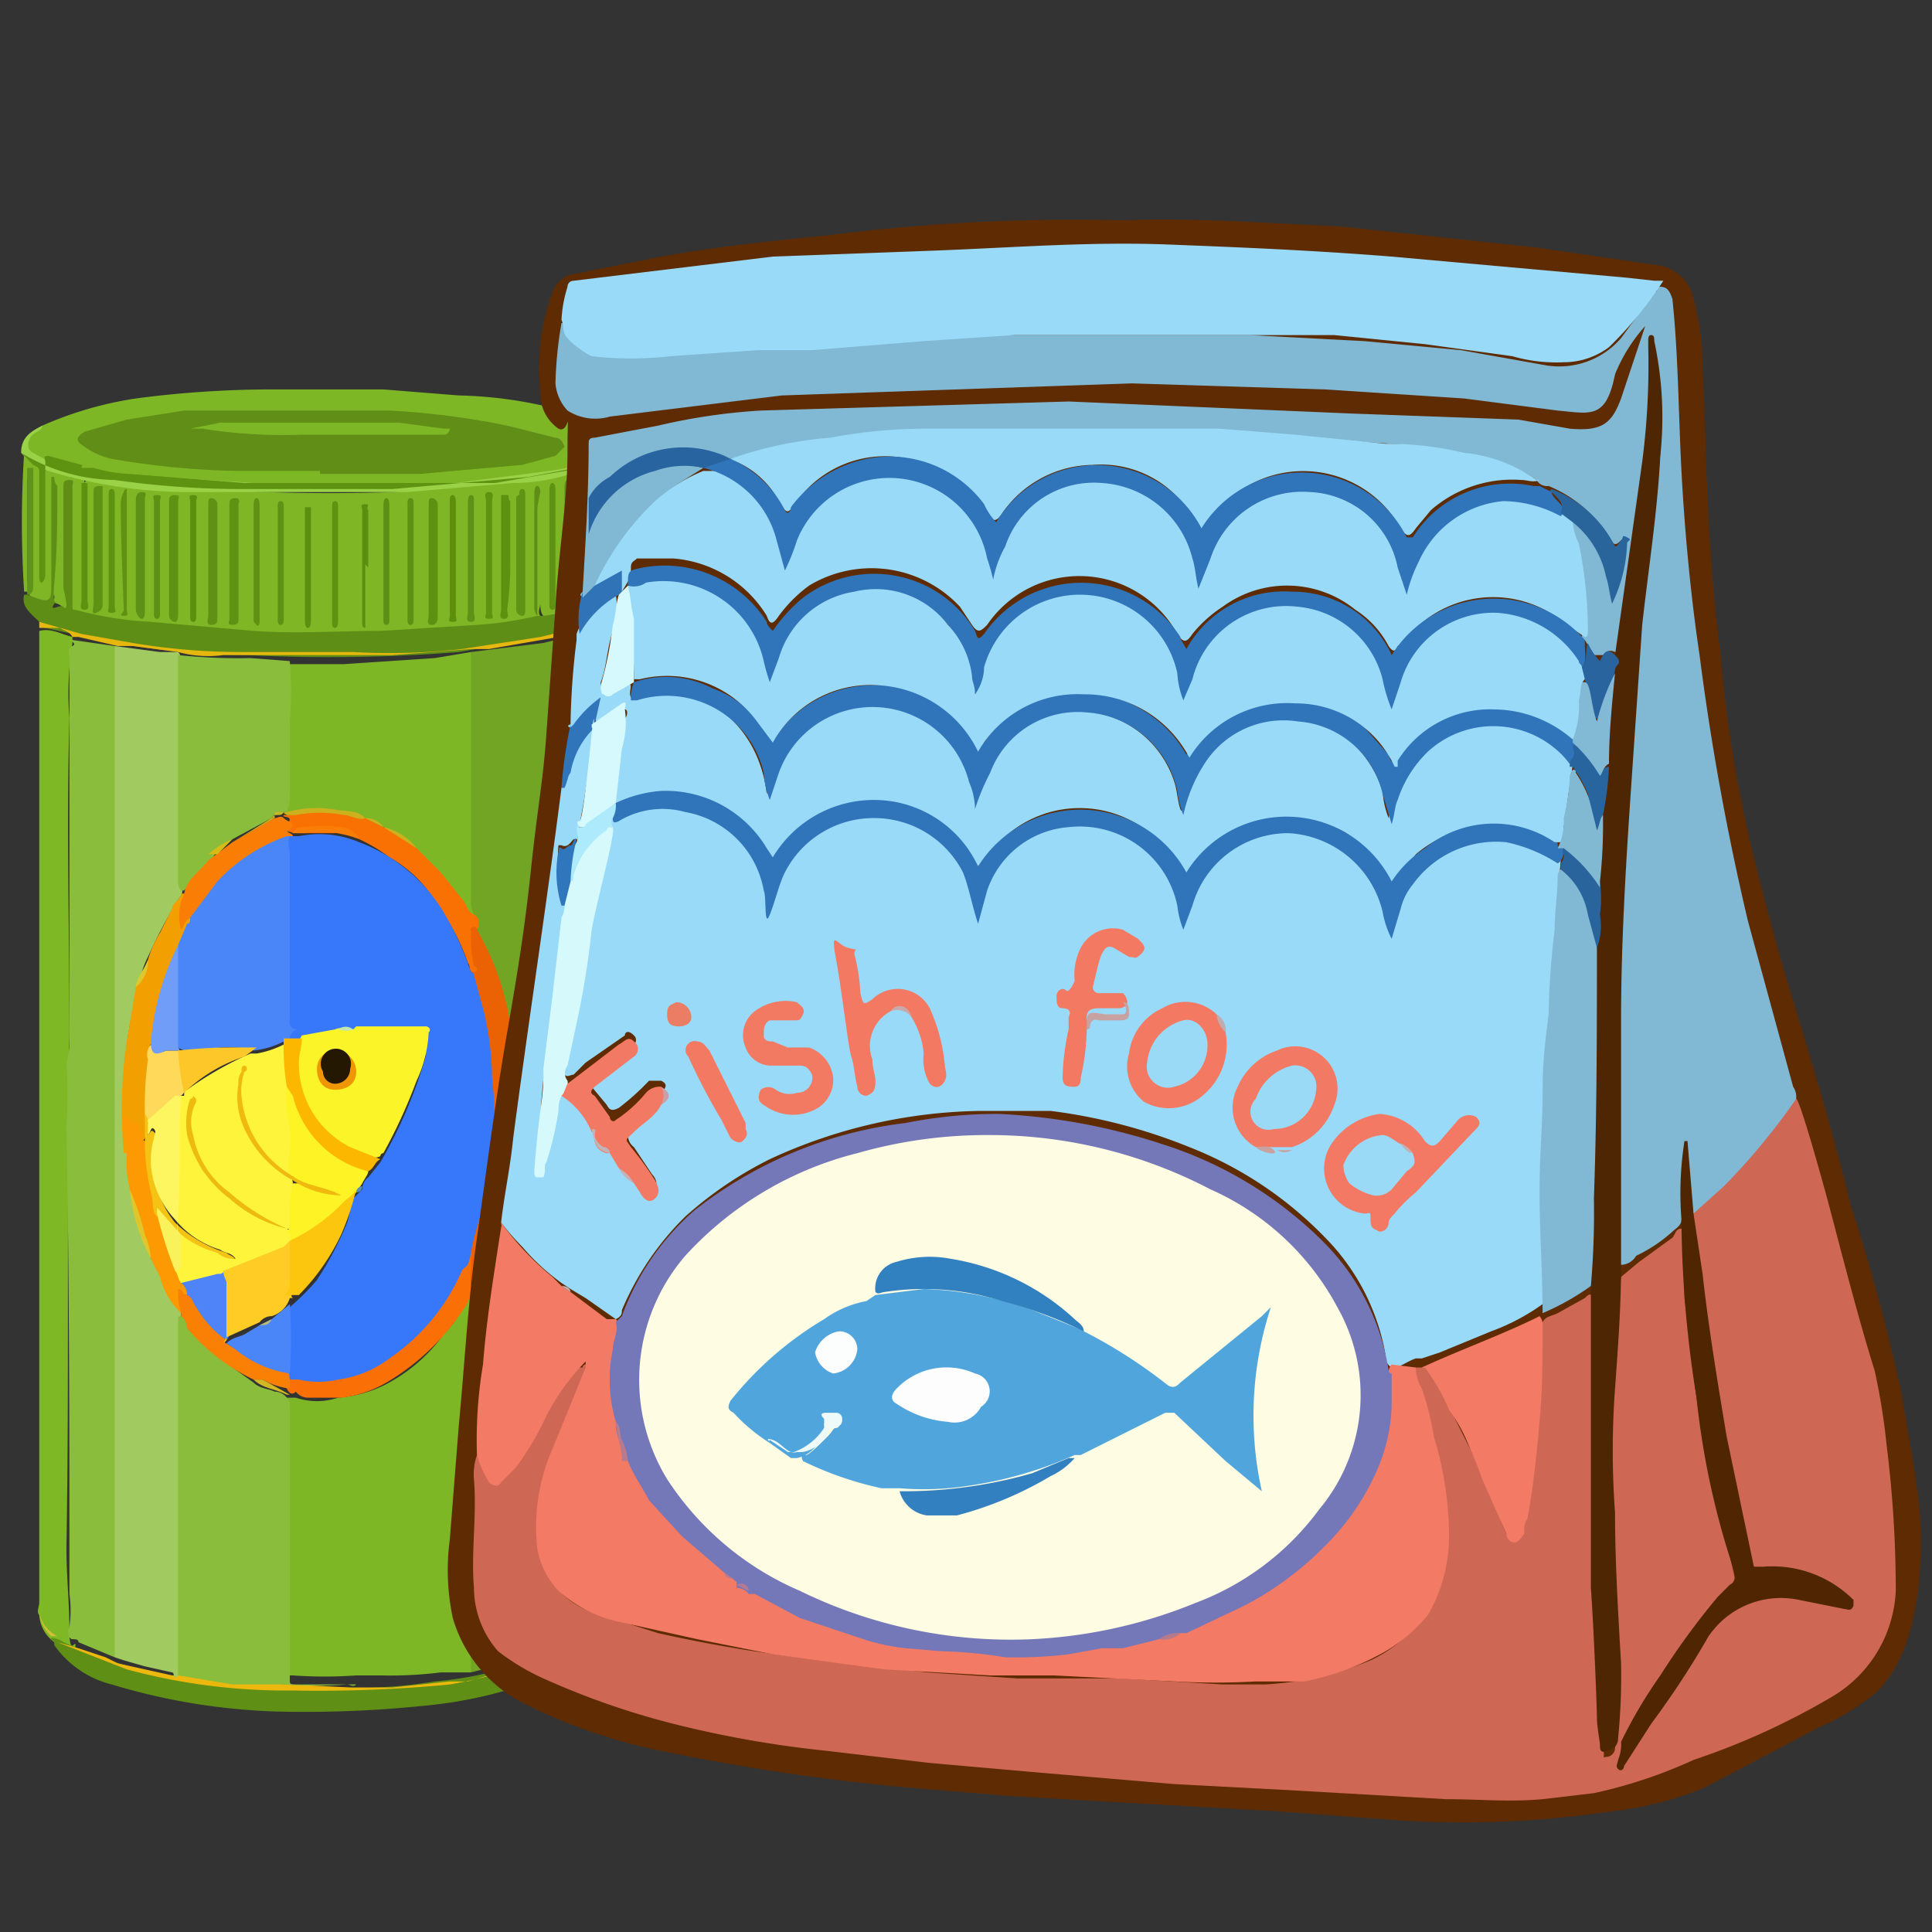 <svg id="Layer_1" data-name="Layer 1" xmlns="http://www.w3.org/2000/svg" viewBox="0 0 64 64"><rect x="0" y="0" width="64" height="64" fill="#333333" stroke="none"/><defs><style>.cls-1{fill:#5d9117;}.cls-2{fill:#7eb626;}.cls-3{fill:#7eb824;}.cls-4{fill:#7eb726;}.cls-5{fill:#5f8e16;}.cls-6{fill:#7db821;}.cls-7{fill:#5f8f15;}.cls-8{fill:#99d147;}.cls-9{fill:#ecb80d;}.cls-10{fill:#e6b70f;}.cls-11{fill:#5d9310;}.cls-12{fill:#d6be33;}.cls-13{fill:#5e9212;}.cls-14{fill:#609115;}.cls-15{fill:#5e930f;}.cls-16{fill:#5d9111;}.cls-17{fill:#5d9419;}.cls-18{fill:#609212;}.cls-19{fill:#5e8f15;}.cls-20{fill:#609113;}.cls-21{fill:#5d9116;}.cls-22{fill:#5e9215;}.cls-23{fill:#5d9212;}.cls-24{fill:#5e9117;}.cls-25{fill:#5d920f;}.cls-26{fill:#5d9210;}.cls-27{fill:#5e9214;}.cls-28{fill:#5d9114;}.cls-29{fill:#5f9316;}.cls-30{fill:#5e9013;}.cls-31{fill:#609111;}.cls-32{fill:#5b8f0e;}.cls-33{fill:#5c8f0f;}.cls-34{fill:#5d8f0d;}.cls-35{fill:#5a8e10;}.cls-36{fill:#8abd3b;}.cls-37{fill:#608e17;}.cls-38{fill:#73a525;}.cls-39{fill:#7db725;}.cls-40{fill:#a1ca61;}.cls-41{fill:#7eb725;}.cls-42{fill:#eb6204;}.cls-43{fill:#fa7006;}.cls-44{fill:#f97003;}.cls-45{fill:#d1b824;}.cls-46{fill:#f2a001;}.cls-47{fill:#fc9903;}.cls-48{fill:#f98005;}.cls-49{fill:#e1c62b;}.cls-50{fill:#dbc92d;}.cls-51{fill:#ccb01d;}.cls-52{fill:#fa7e05;}.cls-53{fill:#ddb616;}.cls-54{fill:#d5bd16;}.cls-55{fill:#c9b724;}.cls-56{fill:#3777fa;}.cls-57{fill:#b1b79c;}.cls-58{fill:#777d63;}.cls-59{fill:#4b86f9;}.cls-60{fill:#fed95a;}.cls-61{fill:#6f9df8;}.cls-62{fill:#f5c314;}.cls-63{fill:#fef43c;}.cls-64{fill:#4e84f8;}.cls-65{fill:#faf25b;}.cls-66{fill:#fecc25;}.cls-67{fill:#4b86f8;}.cls-68{fill:#fbf429;}.cls-69{fill:#fdf325;}.cls-70{fill:#fbc60d;}.cls-71{fill:#fcb801;}.cls-72{fill:#578eba;}.cls-73{fill:#c3e6b4;}.cls-74{fill:#719462;}.cls-75{fill:#fdc72a;}.cls-76{fill:#fdf661;}.cls-77{fill:#efb90d;}.cls-78{fill:#edba0e;}.cls-79{fill:#bbba7c;}.cls-80{fill:#ee9603;}.cls-81{fill:#251802;}.cls-82{fill:#5e2b02;}.cls-83{fill:#99daf8;}.cls-84{fill:#ce6855;}.cls-85{fill:#81b9d4;}.cls-86{fill:#f37a65;}.cls-87{fill:#3074ba;}.cls-88{fill:#3074b7;}.cls-89{fill:#7477b8;}.cls-90{fill:#3074b9;}.cls-91{fill:#d6f9fc;}.cls-92{fill:#f37964;}.cls-93{fill:#f47963;}.cls-94{fill:#f27a64;}.cls-95{fill:#f37963;}.cls-96{fill:#f27964;}.cls-97{fill:#f47962;}.cls-98{fill:#f27a63;}.cls-99{fill:#d5f9fc;}.cls-100{fill:#29649d;}.cls-101{fill:#adeafb;}.cls-102{fill:#3076bc;}.cls-103{fill:#eb7d65;}.cls-104{fill:#c8a2a1;}.cls-105{fill:#c1b4b6;}.cls-106{fill:#c8a9ab;}.cls-107{fill:#c2aaaf;}.cls-108{fill:#c4b0b5;}.cls-109{fill:#c99fa8;}.cls-110{fill:#c9a1a1;}.cls-111{fill:#c4aeab;}.cls-112{fill:#4f2603;}.cls-113{fill:#4f2601;}.cls-114{fill:#28649f;}.cls-115{fill:#29649b;}.cls-116{fill:#2a649f;}.cls-117{fill:#b87b8d;}.cls-118{fill:#b57a8c;}.cls-119{fill:#b77992;}.cls-120{fill:#81b9d2;}.cls-121{fill:#28649e;}.cls-122{fill:#fefce3;}.cls-123{fill:#9adaf6;}.cls-124{fill:#c3b1b5;}.cls-125{fill:#9adaf7;}.cls-126{fill:#82b9d4;}.cls-127{fill:#50a6dc;}.cls-128{fill:#3180c0;}.cls-129{fill:#3280c0;}.cls-130{fill:#eefaf9;}.cls-131{fill:#fdfdfd;}.cls-132{fill:#fcfdfd;}</style></defs><title>icon-1-05-02</title><path class="cls-1" d="M20.4,19.7a.3.3,0,0,1-.3-.3V15.7c0-.1,0-.3.1-.3s.2.2.2.3v4Z"/><path class="cls-2" d="M20.5,15.1v4.6h-.2c-.1-.1,0-.3,0-.4V15.7c-.1,0-.1.1-.1.2v3.3a.6.6,0,0,0,.2.5.5.5,0,0,1-.4.2c-.2-.1-.1-.3-.1-.4s0-2.2,0-3.2a.9.9,0,0,0-.1-.5v4c0,.1,0,.2-.1.2s-.3,0-.3-.2V20a.2.2,0,1,1-.4,0V16.5a.8.8,0,0,0-.1-.4v3.7c0,.5,0,.5-.5.6s-.3.1-.4,0-.1-.3-.1-.4-.1-2.4,0-3.6a14.7,14.7,0,0,0,0,2.1V20c0,.1-.1.3,0,.4s-.2.1-.3.2l-3.1.3a34.9,34.9,0,0,1-5.6.1A23.4,23.4,0,0,1,5,20.7l-2.4-.4c-.2,0-.3-.1-.3-.4V16.1H2.2c.1,1.2,0,2.4.1,3.5s-.1.5-.4.4-.1-.1-.1-.2v-.1c-.1.2-.2.2-.4.2s-.4-.1-.5-.3a.6.6,0,0,0,.1-.4V15.7a.4.4,0,0,0-.1.3v3.2c0,.1.1.3,0,.4H.8a35.3,35.3,0,0,1,0-4.6c.2,0,.3.2.5.3a.4.4,0,0,1,.1.3c-.1,1.3,0,2.5,0,3.7h0V15.8c0-.2.1-.3.3-.2l.9.2c.1,0,.2,0,.2.2a2.1,2.1,0,0,0,0,.8v2.8c0,.1-.1.2,0,.4V16c.1-.2.2-.2.4-.1l2.3.2a62.6,62.6,0,0,0,7.5.2l3.8-.3,2.4-.4a2.2,2.2,0,0,0,1.1-.5Z"/><path class="cls-3" d="M1.3,53.5c-.1-.1,0-.3,0-.4V20.9h0c.4-.1.7.1,1.1.2v.2a10.5,10.5,0,0,0-.1,2.5c-.1,3.5,0,7,0,10.5-.1,5.7,0,11.4-.1,17,0,.9.1,1.8.1,2.7s.2.3.2.5-.1.1-.2.1l-.5-.2A1.2,1.2,0,0,1,1.3,53.5Z"/><path class="cls-4" d="M1.4,14.1a12.1,12.1,0,0,1,3.1-.9,34.4,34.4,0,0,1,4.6-.3h3.6l2.5.2a14.1,14.1,0,0,1,4.1.7,2,2,0,0,1,.9.6c.3.4.2.5-.2.8a7.6,7.6,0,0,1-2.5.6l-3.5.3H10.3L5.9,16a25.7,25.7,0,0,1-4-.5l-.8-.4c-.3-.2-.3-.4-.1-.7Z"/><path class="cls-5" d="M17.8,20.4H18c.7-.1.7-.1.7-.8V16.2c0-.1,0-.3.1-.3s.1.2.1.3,0,2.4.1,3.6-.1.3.1.3.2-.2.1-.3V16c0-.1,0-.2.2-.2s.1.1.1.2v3.9c0,.1.1.1.2,0s.1,0,0-.1V15.9c0-.1-.1-.3.1-.3s.1.2.1.3v3.5c0,.5,0,.5.5.3h.1c0,.4-.3.6-.5.9l-.8.3-4,.7a54.5,54.5,0,0,1-7,.1,26.3,26.3,0,0,1-4.9-.5l-1.8-.4-.2-.2c-.3-.3-.6-.5-.5-.9H.9c.8.3.8.3.8-.5V15.8h.1a.4.4,0,0,0,.1.3c0,1,0,2.1-.1,3.2s.2.4,0,.7.2,0,.3.1.1,0,.1-.1a4.3,4.3,0,0,0-.1-.5V16.1c0-.1,0-.2.2-.2s.1.1.1.2V20c0,.2,0,.2.1.2a11.8,11.8,0,0,0,2.5.4l3.4.3c1.4.1,2.8,0,4.2,0l3.2-.2a12,12,0,0,0,2-.3Z"/><path class="cls-6" d="M19.9,20.8c0,.3.1.6.1.8V53.1a.6.6,0,0,1-.1.4c0,.1-.1.1-.1.2h-.3a2.8,2.8,0,0,1-.1-.9V21C19.5,20.7,19.7,20.7,19.9,20.8Z"/><path class="cls-7" d="M19.5,54.2a2.1,2.1,0,0,1-1.3,1.3,14.5,14.5,0,0,1-4.1,1,38.5,38.5,0,0,1-4.8.2,21.1,21.1,0,0,1-5.6-.9,3.3,3.3,0,0,1-1.9-1.3c0-.1,0-.1-.1-.2s.3,0,.4.1a17.1,17.1,0,0,0,4.4,1.3l2.6.2a17.6,17.6,0,0,0,2.3,0,15.1,15.1,0,0,0,3-.2,12.2,12.2,0,0,0,4.9-1.5C19.4,54.2,19.4,54.1,19.5,54.2Z"/><path class="cls-8" d="M1.4,14.1c0,.2-.3.2-.4.4s-.1.4.1.5a4.2,4.2,0,0,0,1.9.6l1.8.2h.6l3,.2h6.7l3.1-.4a6.6,6.6,0,0,0,2-.6c.2-.1.1-.3.1-.4v-.2a.6.6,0,0,1,.3.6,2.8,2.8,0,0,1-1.7.7,6.3,6.3,0,0,1-1.9.3l-3.5.3H6a16.2,16.2,0,0,1-4.4-.7A2,2,0,0,1,.7,15C.7,14.5,1,14.3,1.4,14.1Z"/><path class="cls-9" d="M19.5,54.2a9.3,9.3,0,0,1-1,.5,15,15,0,0,1-3.6,1.1,45.2,45.2,0,0,1-5.2.2,20.2,20.2,0,0,1-5.5-.7l-2.3-.9h0l.7.2.9.3.4.2,1.8.4H6l1.7.2h0l3.9.2H13l1.9-.2h.6A14.2,14.2,0,0,0,19,54.2l.6-.4c.2,0,.2-.3.3-.3A1,1,0,0,1,19.5,54.2Z"/><path class="cls-10" d="M19.9,20.8h-.4a1.3,1.3,0,0,1-1,.3l-2.3.4h-.6l-2.6.2H7.4a3.8,3.8,0,0,1-1.5-.1l-1.5-.2H3.9l-1.3-.3H2.4c-.1-.2-.3-.2-.4-.3H1.3v-.2l1.4.4,1.7.3a21.9,21.9,0,0,0,3.6.3h3.7a21.7,21.7,0,0,0,3.6-.1l2.6-.4,2.1-.5Z"/><path class="cls-11" d="M.7,15a6.1,6.1,0,0,0,3.1.9,29.7,29.7,0,0,0,4.2.3h5l4.5-.4,2.1-.4.9-.5h0a2.7,2.7,0,0,1-1.2.6l-2.9.5H8.1l-3.8-.3a5,5,0,0,1-1.2-.2H2.7c0-.1.1-.1,0-.1l-1.1-.3c-.2,0-.1.1-.1.2v3.7a.4.4,0,0,1-.1.3c-.1,0-.1-.1-.1-.2V15.7c0-.2,0-.2-.2-.3l-.3-.3Z"/><path class="cls-12" d="M1.9,54.2H1.7a1.2,1.2,0,0,1-.4-.8A1.1,1.1,0,0,0,1.9,54.2Z"/><path class="cls-13" d="M5.9,18.5v1.9s0,.2-.1.2-.2-.1-.2-.2V16.6c0-.1,0-.2.2-.2s.1.1.1.2Z"/><path class="cls-14" d="M6.9,18.6V16.7c0-.1,0-.2.1-.2s.2.1.2.2v3.8c0,.1,0,.2-.2.2s-.1-.2-.1-.3Z"/><path class="cls-15" d="M16.3,18.4v1.9c0,.1.1.2-.1.2s-.1-.1-.1-.2V16.6c0-.1-.1-.3.1-.3s.1.2.1.3Z"/><path class="cls-16" d="M14.5,18.6v1.8c0,.1,0,.3-.2.3s-.1-.2-.1-.3V16.7c0-.1,0-.2.1-.2s.2.1.2.2Z"/><path class="cls-13" d="M7.9,18.6v1.9c0,.1,0,.2-.2.2s-.1-.1-.1-.2V16.7c0-.1,0-.2.2-.2s.1.2.1.2Z"/><path class="cls-17" d="M.9,19.7V15.5h.2v3.9c0,.1,0,.3-.2.3Z"/><path class="cls-18" d="M11.2,18.7v1.9s0,.2-.1.2-.1-.1-.1-.2V16.8c0-.1,0-.2.1-.2s.1.1.1.2Z"/><path class="cls-19" d="M12.7,18.6V16.8c0-.1,0-.3.1-.3s.1.2.1.3v3.7c0,.1,0,.2-.1.2s-.1-.1-.1-.2Z"/><path class="cls-20" d="M8.4,18.6V16.8c0-.1,0-.3.1-.3s.1.2.1.3v3.7c0,.1,0,.3-.1.2s-.1-.1-.1-.2Z"/><path class="cls-21" d="M4.5,18.4V16.6c0-.1,0-.3.2-.3s.1.1.1.2v3.7c0,.1,0,.3-.1.3s-.2-.2-.2-.3Z"/><path class="cls-22" d="M9.2,18.7V16.8c0-.1,0-.2.1-.2s.1.1.1.2v3.7h0c0,.1,0,.2-.1.2s-.1-.1-.1-.2V18.7Z"/><path class="cls-23" d="M18.2,18.1V16.3c0-.1,0-.3.1-.3s.1.2.1.2V20c0,.1,0,.2-.1.2s-.1-.1-.1-.2Z"/><path class="cls-24" d="M15.5,18.5V16.7c0-.1,0-.3.1-.3s.1.1.1.2v3.7c0,.1.1.3-.1.3s-.1-.2-.1-.3Z"/><path class="cls-25" d="M2.7,16h.2v3.9c0,.1.1.3-.1.3s-.1-.2-.1-.3V16.1Z"/><path class="cls-26" d="M16.9,18.4a10.9,10.9,0,0,1-.1,1.8c0,.1.1.3-.1.3s-.1-.2-.1-.3V16.4h.2c.1,0,0,.1.1.2v1.9Z"/><path class="cls-26" d="M3.8,18.3v1.8c0,.1.1.2-.1.2s-.1-.1-.1-.2V16.4c0-.1,0-.2.1-.2s.1.1.1.2Z"/><path class="cls-27" d="M3.4,18.2V20c0,.1,0,.2-.2.3s-.1-.2-.1-.3V16.3h0c0-.1,0-.2.2-.2h.1v2Z"/><path class="cls-28" d="M5.3,18.5v1.8c0,.1,0,.2-.1.2s-.1-.1-.1-.2V16.6c0-.1-.1-.2.1-.2s.1.1.1.2Z"/><path class="cls-29" d="M17.4,18.3v1.9c0,.1,0,.2-.1.2s-.2-.1-.2-.2V16.5a.1.1,0,0,1,.1-.1c0-.1,0-.2.1-.2s.1.1.1.2v1.9Z"/><path class="cls-30" d="M13.7,18.6v1.9c0,.1,0,.2-.1.2s-.1-.1-.1-.2V16.7c0-.1,0-.2.1-.2s.1.1.1.2Z"/><path class="cls-31" d="M4.2,18.3v1.9c0,.1.1.2-.1.2s0-.1,0-.2S4,17.9,4,16.8a.9.9,0,0,1,.1-.5.1.1,0,0,1,.1-.1v2.1Z"/><path class="cls-5" d="M17.8,20.4a.4.4,0,0,1-.1-.3V16.4c0-.1,0-.3.1-.3s.1.2.1.2-.1.4-.1.6v3.5Z"/><path class="cls-32" d="M6.5,18.5v1.9c0,.1,0,.2-.1.2s-.1-.1-.1-.2V16.6c0-.1-.1-.2.1-.2s.1.1.1.2Z"/><path class="cls-33" d="M10.3,18.7v1.8c0,.1,0,.3-.1.3s-.1-.2-.1-.2V16.8h.2v2Z"/><path class="cls-34" d="M15.1,18.5v1.9c0,.1.1.2-.1.2s-.1-.1-.1-.2V16.6c0-.1,0-.2.1-.2s.1.2.1.2Z"/><path class="cls-35" d="M12.1,18.7v2.1c-.1,0-.1-.1-.1-.2V16.9h0c0-.1-.1-.2.1-.2s0,.1.1.2v1.9Z"/><path class="cls-36" d="M2.4,21.2l1.4.2a.5.5,0,0,1,.1.5V54.3c0,.2.1.4-.1.6l-1.2-.5c0-.1-.1-.1-.2-.1s-.2-.2-.1-.4a4,4,0,0,0,0-1.1c0-5.1,0-10.3-.1-15.5a14.7,14.7,0,0,0,0-2.1,4.3,4.3,0,0,0,.1-.5V21.8c0-.1-.1-.3.1-.4S2.2,21.2,2.4,21.2Z"/><path class="cls-37" d="M10.6,15.6H7.8a27.1,27.1,0,0,1-4.1-.4,2.5,2.5,0,0,1-.9-.4c-.3-.2-.3-.3,0-.5l1.4-.4,1.9-.3h6.8a26,26,0,0,1,3.9.5l1.6.4q.2,0,.3.3l-.3.3-1.1.3-3.4.3H10.6Z"/><path class="cls-38" d="M15.6,21.6l2.4-.3,1.2-.3h.3c0,.1.1.2,0,.3s0,.2,0,.3V53.1c0,.1-.1.3.1.4s0,.2,0,.3a1.3,1.3,0,0,1-.9.6,9,9,0,0,1-2.3.8l-.8.2a.4.4,0,0,1-.1-.3v-12c0-.2.2-.4.3-.6A16.8,16.8,0,0,0,17,38.7a9.1,9.1,0,0,0,.1-1.7,15.1,15.1,0,0,0-.5-4.2,4.6,4.6,0,0,0-.7-1.6c0-.1-.1-.2-.1-.4s-.2-.3-.2-.6a.7.7,0,0,1-.1-.5V22.1A1.1,1.1,0,0,1,15.6,21.6Z"/><path class="cls-39" d="M15.6,43V55.4h-1a13.4,13.4,0,0,1-2,.1h-.8a14.7,14.7,0,0,1-2.1,0H9.5V46.3h.3a2.2,2.2,0,0,0,1.4,0,4.2,4.2,0,0,0,1.5-.4,5.5,5.5,0,0,0,2-1.7,3.6,3.6,0,0,0,.7-1C15.4,43,15.5,42.9,15.6,43Z"/><path class="cls-40" d="M3.8,54.9V21.4l1.5.2h.6c.1.1.1.2.1.4v7.4c.1.1,0,.3-.1.4a17.4,17.4,0,0,0-1,1.9,2.9,2.9,0,0,0-.3,1,12.9,12.9,0,0,0-.4,1.9,13.4,13.4,0,0,0-.1,2.8c.1.3,0,.6.1.8s.1.8.2,1.1A8.6,8.6,0,0,0,5,41.7a1.6,1.6,0,0,1,.4.7A6,6,0,0,0,6,43.5H6V54.9c0,.2.1.4-.1.6s-.1-.1-.2-.1l-.9-.2L4.1,55Z"/><path class="cls-36" d="M5.9,55.5V43.7c0-.1,0-.1.1-.1s.2.1.2.1a5.7,5.7,0,0,0,1.5,1.6l.7.5c.2.2.5.2.7.3a.5.5,0,0,1,.4.2.4.4,0,0,1,.1.3v9c0,.2,0,.2.2.2h2c-.1.1-.2,0-.3,0a14.7,14.7,0,0,1-2.1,0H7.7Z"/><path class="cls-41" d="M15.6,21.6v8.2a1.1,1.1,0,0,0,.1.5c-.2,0-.2-.1-.3-.2a7.9,7.9,0,0,0-1.7-2,2.6,2.6,0,0,0-1-.7h0l-.6-.2H12a5,5,0,0,0-2.1-.2c-.2.1-.3.1-.4,0s0-3,0-4.4a1.3,1.3,0,0,1,.1-.6h1.8l3-.2Z"/><path class="cls-36" d="M9.6,21.9a13.4,13.4,0,0,1,0,2v2.4a1.3,1.3,0,0,1-.1.6H9.4c-.1.1-.3,0-.4.2l-1.3.7a1.6,1.6,0,0,0-.7.7l-.9,1H6a.4.4,0,0,1-.1-.3V21.7a19.3,19.3,0,0,0,2.4.1Z"/><path class="cls-4" d="M6.3,14.2l1-.2h5.9l1.5.2h.2a.2.2,0,0,1-.2.2H10a17.2,17.2,0,0,1-3.3-.2Z"/><path class="cls-42" d="M15.8,30.8a8.9,8.9,0,0,1,1.1,3.1,24.8,24.8,0,0,1,.3,2.7,12.4,12.4,0,0,1-.3,2.7,7.9,7.9,0,0,1-.6,2.2,3.1,3.1,0,0,1-.5,1,.3.3,0,0,1-.1.2c-.1-.1-.1-.1-.1-.2s0-.8-.1-1.2.1-.3.1-.4a12.2,12.2,0,0,0,.6-2.6,12.1,12.1,0,0,0,.1-1.9c-.1-.6-.1-1.2-.2-1.8a11.8,11.8,0,0,0-.4-2c0-.1-.1-.3-.1-.4s0-.3,0-.5a2.7,2.7,0,0,1,0-.9c0-.1,0-.2.1-.2S15.8,30.7,15.8,30.8Z"/><path class="cls-43" d="M15.6,41.4v1.1c0,.2.1.1.2,0l-.2.5c-.1,0-.1.2-.2.3a7.8,7.8,0,0,1-2.6,2.5,3.8,3.8,0,0,1-1.5.5H10.2a.5.5,0,0,1-.4-.2c-.1.1-.2.1-.3-.1s0-.5.4-.5h1.3a7.5,7.5,0,0,0,2.5-1.3,7.7,7.7,0,0,0,1.7-2.7C15.5,41.5,15.4,41.3,15.6,41.4Z"/><path class="cls-44" d="M15.8,30.8a.1.1,0,0,0-.1-.1c-.1,0-.1.1-.1.2a4.5,4.5,0,0,0,.1,1.1.1.1,0,0,1,0,.2c-.2,0-.1-.2-.2-.3a6.9,6.9,0,0,0-1-1.9,4.1,4.1,0,0,0-1.6-1.6,5.3,5.3,0,0,0-1-.6.8.8,0,0,0-.8-.2H9.7c-.1-.1-.5,0-.2-.3s-.2-.2-.1-.3h.2l1-.2a4,4,0,0,1,1.5.3h0l.6.3h0a3.4,3.4,0,0,1,1.1.7l.8.8.8,1c.1.2.1.3.3.4S15.9,30.6,15.8,30.8Z"/><path class="cls-45" d="M9.6,46.2H9.5c-.4-.2-.8-.2-1.1-.5h.3Z"/><path class="cls-46" d="M6,29.6h.1c.1.2-.1.4-.1.6s0,.4,0,.5.1.1,0,.1.1-.4.3-.4,0,.2,0,.3l-.3.7a10.4,10.4,0,0,0-.9,3c0,.1,0,.2-.1.2s0,.4-.1.6a9.6,9.6,0,0,0,0,1.7c-.1.3,0,.6-.1.8s-.2,0-.2-.1v-.2c-.1-.2-.2-.2-.3-.2s-.1.1-.1.2.1.5.1.8H4.1a15.3,15.3,0,0,1,.1-3.7l.3-1.8.4-.9a3.6,3.6,0,0,1,.4-.9l.4-.8C5.7,29.9,6,29.8,6,29.6Z"/><path class="cls-47" d="M4.2,38.3c0-.3-.1-.7-.1-1.1s0-.2.2-.1.4.2.4.5,0,.1.1.2.1.1.1.2a15.2,15.2,0,0,0,.3,2.1h.1A12.7,12.7,0,0,0,5.9,42c0,.2.1.3.2.5s.2.2.1.4H6c0,.2.1.4,0,.6a2.5,2.5,0,0,1-.7-1.2L5,41.7a15.5,15.5,0,0,1-.7-2.3A3.7,3.7,0,0,1,4.2,38.3Z"/><path class="cls-48" d="M6,43.5a2.2,2.2,0,0,1-.1-.8c.2,0,.1.2.3.2s.1,0,.2.1a7.6,7.6,0,0,0,1.1,1.4s-.1.1,0,.1a9.1,9.1,0,0,0,1.4.7l.7.3h.3c-.3,0-.3,0-.3.5a2.4,2.4,0,0,1-.9-.3H8.4A6.5,6.5,0,0,1,6.2,44a.5.5,0,0,0-.2-.4Z"/><path class="cls-49" d="M4.3,39.4a8.8,8.8,0,0,1,.5,1.5,2.4,2.4,0,0,1,.2.8A6.2,6.2,0,0,1,4.3,39.4Z"/><path class="cls-50" d="M4.9,31.8a1.1,1.1,0,0,1-.4.9C4.5,32.4,4.8,32.1,4.9,31.8Z"/><path class="cls-51" d="M12.1,27.1c-.2.1-.5-.1-.7-.1a4.3,4.3,0,0,0-1.6,0H9.6s-.2,0-.2-.1h.1a3.8,3.8,0,0,1,1.5-.1C11.4,26.9,11.8,26.8,12.1,27.1Z"/><path class="cls-51" d="M13.8,28.1l-1.1-.7A1.9,1.9,0,0,1,13.8,28.1Z"/><path class="cls-51" d="M12.7,27.4l-.6-.3A.7.7,0,0,1,12.7,27.4Z"/><path class="cls-52" d="M6.3,30.4c-.2.1-.2.3-.3.4a1.7,1.7,0,0,1,.1-1.2c.1-.5.5-.7.8-1.1l.8-.6,1.4-.8c.1,0,.2-.1.3,0s.2.1.3.2a.2.2,0,0,1-.2.2c0,.1.2.1.2.2a.1.1,0,0,1-.1.1,3.9,3.9,0,0,0-2.3,1.5,3.9,3.9,0,0,0-.8,1C6.5,30.4,6.4,30.5,6.3,30.4Z"/><path class="cls-53" d="M9.1,27.1l-1.4.8h0L9,27.1Z"/><path class="cls-54" d="M7.7,27.8h0l-.5.5H6.9A2.7,2.7,0,0,1,7.7,27.8Z"/><path class="cls-55" d="M9.1,27.1H9c.1-.2.3,0,.4-.2H9.1Z"/><path class="cls-56" d="M9.6,27.7h.3a3.4,3.4,0,0,1,2,.2,5.5,5.5,0,0,1,2.9,2.5,9.8,9.8,0,0,1,.8,1.8.1.1,0,0,1,.1.1l.3,1.1a9.7,9.7,0,0,1,.3,2.3,10.4,10.4,0,0,1,0,2.5,10.1,10.1,0,0,1-.3,1.7c-.1.5-.3,1-.4,1.6s-.2.4-.3.6a6.8,6.8,0,0,1-2.4,2.9,3.6,3.6,0,0,1-1.7.7,2.9,2.9,0,0,1-1.3,0H9.6a8.1,8.1,0,0,1,0-2.2v-.2a7.6,7.6,0,0,0,.9-.9,11.4,11.4,0,0,0,1-1.9c.1-.3.1-.6.2-.8l.3-.3a.5.5,0,0,1,.2-.4l.4-.5a15.4,15.4,0,0,0,1.5-3.5v-.3c.1-.2,0-.3-.2-.3H11.2a.1.1,0,0,1-.1.1l-1.1.2a.5.5,0,0,1-.5-.1c.1-.2,0-.5,0-.8V28A.4.4,0,0,1,9.6,27.7Z"/><path class="cls-57" d="M9.9,45.7h0Z"/><path class="cls-58" d="M11.2,45.6h0Z"/><path class="cls-52" d="M11.9,27.8a3.5,3.5,0,0,0-1.8-.2H9.7c.1-.2.2-.2.4-.2a4.8,4.8,0,0,1,1.2,0A.7.7,0,0,1,11.9,27.8Z"/><path class="cls-59" d="M9.6,27.7c-.1.2,0,.4,0,.6v5.3c0,.2-.1.5.3.5a.3.3,0,0,0-.3.3c0,.1-.1.1-.2.1a2.9,2.9,0,0,1-1,.3,2.9,2.9,0,0,0-1.6,0c-.3,0-.6.1-.9-.1a.6.6,0,0,1-.1-.4V31.9c0-.2.1-.4.1-.6l.3-.7c.1,0,.1-.1.1-.2l.9-1.2a5.7,5.7,0,0,1,2.3-1.5Z"/><path class="cls-60" d="M4.8,36.9a10.9,10.9,0,0,1,.1-1.8.5.5,0,0,1,.1-.5c.1.3.3.3.5.2H6v.4a2.8,2.8,0,0,0,.1.9c0,.1,0,.1-.1.2a3,3,0,0,0-.8.8c-.1.1-.2.2-.3.1S4.8,37,4.8,36.9Z"/><path class="cls-61" d="M5.9,34.8H5.5c-.4.2-.5.1-.5-.3a9,9,0,0,1,.9-3.2h0v3.4C6,34.8,5.9,34.8,5.9,34.8Z"/><path class="cls-62" d="M4.8,36.9a.4.4,0,0,1,.1.3c.1.2,0,.3,0,.4h0c.1-.1.1-.2.2-.1s.1.1.1.2-.1.4-.1.7a3.1,3.1,0,0,0,.7,2.1,4.2,4.2,0,0,0,1.7,1c.1.1.3.1.3.3s-.3.1-.4,0L6,41l-.7-.8h0a.1.1,0,0,1-.1.1c-.2-.2-.1-.5-.2-.8a7.7,7.7,0,0,1-.2-1.5h0Z"/><path class="cls-63" d="M6,40.9a3.4,3.4,0,0,0,1.2.6.8.8,0,0,0,.6.2c-.1-.2-.4-.2-.5-.3a3.1,3.1,0,0,1-1.5-1c.1-1.1,0-2.2,0-3.4a1,1,0,0,1,.2-.7h.1c0-.1,0-.2.1-.2a11.3,11.3,0,0,1,2.1-1.2h.2a3.2,3.2,0,0,0,.9-.3.4.4,0,0,1,.1.3c0,.4.1.8.1,1.3a4.1,4.1,0,0,0,.1,1.1,3.4,3.4,0,0,1,0,1c0,.2-.1.5,0,.7s-.3,0-.4,0A3.1,3.1,0,0,1,8,35.6a3.2,3.2,0,0,0,1.4,3.3.3.3,0,0,1,.3.3v1.1a.6.6,0,0,1-.1.4,1.1,1.1,0,0,1-.8-.2,4.5,4.5,0,0,1-2.4-2.3,1.9,1.9,0,0,1,0-1.5,2.5,2.5,0,0,0,.4,2.2,4.5,4.5,0,0,0,2.7,1.8.4.4,0,0,1,.2.4l-.3.3-1.9.8-1.1.3H6c-.1-.1-.1-.3-.2-.4a2.5,2.5,0,0,0,.1-.8C5.9,41.1,5.9,41,6,40.9Z"/><path class="cls-64" d="M6,42.5l1.2-.3c.1,0,.2,0,.2-.1s.1.3.1.4,0,1.1.1,1.6a.4.4,0,0,1-.1.3,3.5,3.5,0,0,1-1-1.1c-.1-.1-.1-.3-.3-.4A.5.5,0,0,0,6,42.5Z"/><path class="cls-65" d="M6,40.9v1a.2.2,0,0,1-.2.2,13.9,13.9,0,0,1-.6-1.9V40Z"/><path class="cls-66" d="M7.5,44.4V42.5c0-.1-.1-.2-.1-.4l2-.8.2-.2h0a9.1,9.1,0,0,1,.1,1.7c0,.1-.1.1,0,.2H9.6a.9.9,0,0,1-.6.6.5.5,0,0,0-.4.2l-1.1.5C7.4,44.5,7.4,44.5,7.5,44.4Z"/><path class="cls-67" d="M7.5,44.5c.2-.2.4-.2.6-.3l.5-.3.4-.2.6-.5a17.6,17.6,0,0,1,0,2.3,3.7,3.7,0,0,1-1.8-.8Z"/><path class="cls-68" d="M11.8,34h2.3c.1,0,.2.1.1.2a4.2,4.2,0,0,1-.4,1.6,17.5,17.5,0,0,1-1.1,2.4.1.1,0,0,0-.1.1c-.2.1-.3,0-.4,0A3.5,3.5,0,0,1,10,36.3a5.9,5.9,0,0,1-.2-1.4,1.4,1.4,0,0,1,.2-.6l1.1-.2c.2-.1.4,0,.6,0Z"/><path class="cls-69" d="M9.6,38.9c-.1-.5.1-1,0-1.5s.1-.2,0-.2A2.5,2.5,0,0,1,9.5,36c.2,0,.2.1.2.2a3.2,3.2,0,0,0,.8,1.4,2.8,2.8,0,0,0,1.4,1l.3.2c0,.1-.1.2-.2.4l-.2.3a7.8,7.8,0,0,1-2,1.6c0,.1-.1.1-.2,0h0c0-.1.1-.2-.1-.3h0c.1-.1.1-.2.1-.4a4.9,4.9,0,0,1,.1-1.2h.4a1.9,1.9,0,0,0,1,.3L10,39.2Z"/><path class="cls-70" d="M9.6,41.1a5.9,5.9,0,0,0,1.8-1.3c.1-.1.3-.2.4-.4h0a8.8,8.8,0,0,1-.5,1.5,7.2,7.2,0,0,1-1.4,2H9.4a.4.4,0,0,0,.2-.4Z"/><path class="cls-71" d="M12.2,38.8a3.4,3.4,0,0,1-2.5-2.5L9.5,36a8.1,8.1,0,0,1-.1-1.6H10c0,.3-.1.5-.1.8A3.1,3.1,0,0,0,11.6,38l1,.4C12.4,38.5,12.4,38.7,12.2,38.8Z"/><path class="cls-72" d="M11.8,39.5h0a.2.2,0,0,1,.2-.2C12,39.3,12,39.5,11.8,39.5Z"/><path class="cls-73" d="M11.7,34.1c-.2.1-.4,0-.6,0h.1A.4.4,0,0,1,11.7,34.1Z"/><path class="cls-74" d="M11.7,34.1h0Z"/><path class="cls-75" d="M8.5,34.7l-.4.3a5.1,5.1,0,0,0-2,1.2,7.8,7.8,0,0,1-.2-1.4h0a17,17,0,0,1,2.2-.1Z"/><path class="cls-76" d="M6,36.3c-.1,1.3,0,2.6-.1,3.9s.1.2-.1.2A3,3,0,0,1,5,38.6a2.8,2.8,0,0,1,.1-.9c0-.1.1-.2,0-.3s-.1.1-.2.2h0v-.5l.9-.8Z"/><path class="cls-77" d="M9.6,38.9c.5.4,1.2.4,1.7.7a3,3,0,0,1-1.6-.5,3.7,3.7,0,0,1-1.6-1.7,2.5,2.5,0,0,1-.2-1.5.6.6,0,0,1,.1-.4c0-.1,0-.2.1-.2s.1.2,0,.2a1.9,1.9,0,0,0-.1.8A3.4,3.4,0,0,0,9.6,38.9Z"/><path class="cls-78" d="M9.5,40.7h0a4.4,4.4,0,0,1-1.9-1,3.8,3.8,0,0,1-1.4-2.1,2.5,2.5,0,0,1,.1-1.2.1.1,0,0,0,.1-.1c.1.1.1.1.1.2a1.4,1.4,0,0,0-.1,1.1,3,3,0,0,0,1.2,1.9A7.2,7.2,0,0,0,9.5,40.7Z"/><path class="cls-79" d="M9,43.7c-.1.2-.2.2-.4.2Z"/><path class="cls-80" d="M11.8,35.5c0,.4-.3.6-.7.6s-.6-.3-.6-.7a.6.6,0,0,1,.6-.6A.7.7,0,0,1,11.8,35.5Z"/><path class="cls-81" d="M11.1,35.9a.4.4,0,0,1-.4-.4.5.5,0,1,1,.9-.1A.5.5,0,0,1,11.1,35.9Z"/><path class="cls-82" d="M37.2,7.3c2.4-.1,4.8.1,7.2.2l6.5.7,4.1.6a1.4,1.4,0,0,1,1.1,1.1,8.5,8.5,0,0,1,.3,2.3c.1,1.7.1,3.3.2,5s.2,3,.4,4.5a41.3,41.3,0,0,0,.7,4.9c.3,1.5.7,3,1.1,4.5s1.8,5.8,2.5,8.8A64.8,64.8,0,0,1,63,46.2c.2,1.3.5,2.7.6,4s.1,5-1.9,6.2a7,7,0,0,1-1.4.8l-3.8,2a10.9,10.9,0,0,1-3.1.8,33.5,33.5,0,0,1-7.1.3l-4-.3L37,59.7l-3.5-.2-3.6-.3a73.6,73.6,0,0,1-8-1.2,17.9,17.9,0,0,1-4.6-1.6A4.6,4.6,0,0,1,15,53.6a7.6,7.6,0,0,1-.1-2.6l.3-3.8c.2-2.1.3-4.1.6-6.2s.6-4.5,1-6.8.6-3.6.8-5.5.4-2.9.5-4.4l.3-4.2c.1-1.8.4-3.5.4-5.2s.1-.5-.3-.7a1.4,1.4,0,0,1-.6-1.2,7.2,7.2,0,0,1,.4-3.3.9.9,0,0,1,.6-.6l2.5-.5c2-.4,4-.6,6-.8A63.7,63.7,0,0,1,37.2,7.3Z"/><path class="cls-83" d="M16.6,40.5c.1-.9.3-1.8.4-2.8.5-3.8,1.1-7.7,1.6-11.6a2.9,2.9,0,0,0,.3-1,5.6,5.6,0,0,0,.5-.8.2.2,0,0,1,.3-.1v.2c-.2,1-.3,1.9-.5,2.9s.1.4-.1.5H19c-.1.1-.2.3-.4.2h-.1a3.4,3.4,0,0,0,.3,1.8v.3c-.3,1.6-.5,3.2-.7,4.8s-.2,2-.2,3a1.1,1.1,0,0,0-.1.8c.2,0,.2-.2.2-.3a16,16,0,0,1,.5-2.1.3.3,0,0,1,.1-.2h.3a3.9,3.9,0,0,1,.8,1h0a.7.7,0,0,0,.5.7l.4.5a.9.9,0,0,0,.4.6c.1.1.2.2.2.3a.4.4,0,0,0,.5.1c.1-.1,0-.3-.1-.4l-.6-.9a.5.5,0,0,1-.2-.4c-.2-.1-.1-.3,0-.4l.6-.4.5-.6c.2-.2.2-.3,0-.4h-.4a8.1,8.1,0,0,1-1,.9c-.2.1-.3.1-.4-.1l-.5-.6c-.1-.2-.1-.3.1-.5a4.8,4.8,0,0,0,1.1-.9H21a.2.2,0,0,0,0-.3c-.2-.2-.3-.1-.3,0l-1.3.9-.4.4c-.1,0-.2.1-.3,0a1.1,1.1,0,0,1,.1-.8c.1-.7.3-1.4.4-2.2a3.6,3.6,0,0,1,.2-1c.3-1.5.5-3,.8-4.4s-.1-.3.1-.4h.3a3.4,3.4,0,0,1,4.7,2.1c.1.3.1.5.2.8a3.9,3.9,0,0,1,1.7-2.5,3.8,3.8,0,0,1,1.9-.5,3.7,3.7,0,0,1,2.2,1,3.7,3.7,0,0,1,1,2.3,10.1,10.1,0,0,1,.7-1.5,3.3,3.3,0,0,1,6,1.1,6.4,6.4,0,0,1,.2.7c.2-.4.2-.7.4-1.1a3.2,3.2,0,0,1,2.6-1.9,3.4,3.4,0,0,1,3.6,2.3l.3,1a7.6,7.6,0,0,1,.6-1.6,3.3,3.3,0,0,1,4.9-.7c.1.1.1.1.1.2s-.2,2-.2,3-.1,1.5-.2,2.3-.1,2.2-.1,3.3a38.5,38.5,0,0,0-.1,4.8,2.8,2.8,0,0,1,0,1.3h0a7,7,0,0,1-1.7.9l-1.7.7-.6.2h-.2c-.3.1-.5.3-.8.3a.4.4,0,0,1-.2-.4,7.3,7.3,0,0,0-2-3.9,12.7,12.7,0,0,0-4.5-3,18.3,18.3,0,0,0-4.6-1.2H32.5a17.1,17.1,0,0,0-7,1.6,12.6,12.6,0,0,0-2.8,1.9,9.5,9.5,0,0,0-2.1,3.1c0,.1,0,.2-.2.3l-1-.7-.5-.3-.3-.2a7.4,7.4,0,0,1-1.3-1.2A8.6,8.6,0,0,1,16.6,40.5Z"/><path class="cls-84" d="M46.9,45.3h.2c.2-.1.2,0,.3.1l1.3,2.6.8,1.6a5.6,5.6,0,0,0,.4,1.2c.1.1.1.2.3.2s.2-.1.2-.3.4-2,.5-3,.1-2.6.1-3.9h.1c.1-.2.3-.2.5-.3l.9-.5c.1-.1.2-.2.3,0a3.8,3.8,0,0,1,0,1.5v6.7c0,1.5.1,3,.1,4.5s.1,1.4.2,2.1-.1.4.1.4a.3.3,0,0,0,.3-.3,21.8,21.8,0,0,0,.1-2.5,1.7,1.7,0,0,1-.1-.7c0-1.4-.1-2.8-.1-4.2a17.1,17.1,0,0,1,0-3.2c0-.8.1-1.5.1-2.3s.1-1.8.2-2.7l.6-.5,1.1-.8c.1-.1.1-.3.3-.3s.1.1.1.2v2.1l.3,2.5a34.7,34.7,0,0,0,1.1,5.6l.3,1.3c.1.1.1.2,0,.4a7.4,7.4,0,0,0-1.6,1.9A20.8,20.8,0,0,0,54,57.3a3.5,3.5,0,0,0-.3,1.2l.2-.3,2-3.1A17.1,17.1,0,0,1,57,53.7a2.9,2.9,0,0,1,2.5-.8l1.5.3h.3c.1-.1,0-.2-.1-.3a3.8,3.8,0,0,0-2.7-.9c-.3,0-.4,0-.5-.3-.5-2.3-1-4.7-1.4-7L56,40.4c0-.1,0-.1.1-.2a1.6,1.6,0,0,1,.7-.7,23.7,23.7,0,0,0,2.5-2.9c.1-.1.1-.2.2-.2s.7,2.1,1,3.2,1,3.9,1.6,5.8a21.7,21.7,0,0,1,.4,2.5,38.7,38.7,0,0,1,.3,4.8,4.3,4.3,0,0,1-2.1,3.5,24,24,0,0,1-4.6,2.1,16,16,0,0,1-3.3,1.1l-1.7.2c-1.1.1-2.1,0-3.2,0l-5.2-.3-3.8-.2-4.7-.4-3.4-.3L27.4,58a35.5,35.5,0,0,1-4.7-.8A26,26,0,0,1,18,55.6a7.5,7.5,0,0,1-1.5-.9,3.2,3.2,0,0,1-.8-2.1c-.1-1.2.1-2.4,0-3.6a1.9,1.9,0,0,1,.1-.8c.1,0,.1.1.2.3a1.7,1.7,0,0,0,.2.5.3.3,0,0,0,.4,0l.5-.6a12.9,12.9,0,0,0,.9-1.6,8.3,8.3,0,0,1,1.1-1.5h.2a.1.1,0,0,1,.2,0v.2c-.1.1-.1.3-.2.4s-.8,1.9-1.1,2.8a6.5,6.5,0,0,0-.4,2,2.7,2.7,0,0,0,1.8,2.7l2.2.7a48.5,48.5,0,0,0,5.5.9l3.4.4,3,.2h3.4l3.4.2h1.4a10.5,10.5,0,0,0,3.5-.8,4.3,4.3,0,0,0,2.1-2.1,6.9,6.9,0,0,0,.4-2.5,12,12,0,0,0-.3-2,26.8,26.8,0,0,0-.7-2.7C46.8,45.5,46.7,45.4,46.9,45.3Z"/><path class="cls-85" d="M55.7,40.4c0,.2-.2.3-.3.4a5,5,0,0,1-1.2.8.6.6,0,0,1-.5.3c-.1-.1-.1-.2-.1-.4,0-3.2,0-6.5.1-9.8,0-1.5.1-2.9.2-4.4s.1-2.6.2-3.9.2-2.7.4-4.1.4-2.9.5-4.3a18.8,18.8,0,0,0-.2-3.4.4.4,0,0,0-.1-.3v.2a36.8,36.8,0,0,1-.6,6.6c-.2,1.2-.3,2.3-.5,3.5h-.1c-.2-.1-.3,0-.4.1h-.3l-.3-.5a.1.1,0,0,1,0-.2v-1a9.3,9.3,0,0,0-.4-2.4.6.6,0,0,1-.1-.4c.2-.1.3,0,.4.1a2.8,2.8,0,0,1,.8,1.5,2.4,2.4,0,0,1,.2.9,3.3,3.3,0,0,0,.4-1.9h0c-.3.3-.3.3-.5,0a4.2,4.2,0,0,0-2-1.7.4.4,0,0,1-.4-.2,4.6,4.6,0,0,0-1.6-.7,16.4,16.4,0,0,0-3.2-.5L43,14.5H41l-3.6-.2H32.6a23.6,23.6,0,0,0-5.3.3l-3,.6h-.1l-1.8-.3a4,4,0,0,0-2.7,1.4.6.6,0,0,0-.1.4,1.9,1.9,0,0,1-.1.8,3.2,3.2,0,0,1,3.8-2h0l-.8.5a6.6,6.6,0,0,0-2,2.1,4.7,4.7,0,0,0-.7,1.2v.2l-.3.2c0,.1-.1.2-.2.1s-.1-.1,0-.2c.1-1.7.2-3.3.2-4.9,0-.1,0-.2.2-.2l2.1-.4a19.9,19.9,0,0,1,3.4-.5l10.2-.3,9.4.4,5.5.2,1.7.3c1.1.1,1.4-.2,1.7-1l.8-2.4a5.4,5.4,0,0,0-1,1.6c-.3,1.5-.8,1.3-1.9,1.2l-3.1-.4-4.6-.3-6.4-.2-11.6.4-5.7.7a1.7,1.7,0,0,1-1.4-.2,1.5,1.5,0,0,1-.4-.9,13.6,13.6,0,0,1,.2-2,.1.1,0,0,1,.1.1,1.3,1.3,0,0,0,1.1,1h1.6l3.1-.3,2.5-.2h2.1l2.4-.2h9.9l3.8.2,3.2.3,2.8.5a2.7,2.7,0,0,0,2.5-.9l1.1-1.5c.2-.1,0-.2,0-.2H55c.2,0,.3.1.4.4.2,1.9.2,3.8.3,5.7s.3,4.1.6,6.1a85.2,85.2,0,0,0,1.6,8.8L59.4,36a.6.6,0,0,1,.1.4,21.7,21.7,0,0,1-2.4,2.9l-1,.9a.7.7,0,0,1-.1-.5,8.8,8.8,0,0,1-.2-1.6V40A.6.6,0,0,1,55.7,40.4Z"/><path class="cls-86" d="M46.9,45.3a1.4,1.4,0,0,0,.2.7,9.4,9.4,0,0,1,.4,1.6,11.3,11.3,0,0,1,.5,3.2,5.2,5.2,0,0,1-.7,2.7,5.3,5.3,0,0,1-1.4,1.2,8.8,8.8,0,0,1-2.7,1H41.6a24.3,24.3,0,0,1-2.7,0l-4-.2H32.8l-3.5-.2-3.7-.5-2.5-.5-2.7-.6a4.4,4.4,0,0,1-1.9-1,2.7,2.7,0,0,1-.7-1.4,6.4,6.4,0,0,1,.5-3.3l1.1-2.7v-.2a7.5,7.5,0,0,0-1.3,1.8,9.5,9.5,0,0,1-1,1.7l-.5.5c-.1.2-.3.1-.4,0a3.6,3.6,0,0,1-.4-.9,15.1,15.1,0,0,1,.2-3c.1-1.3.3-2.6.5-3.9s.1-.5.1-.8a9.8,9.8,0,0,0,1.7,1.8l.3.3.3.2,1.2.9h.3c.1.1.1.2.1.4a7,7,0,0,0-.1,2.9,4.5,4.5,0,0,0,.3,1.1c0,.1.1.1.1.2a13.7,13.7,0,0,0,1.5,2.1,7.4,7.4,0,0,0,1.3,1.2l.4.4c.1.1.1.2.3.2h.2c.1.2.2.2.4.2l.9.5a9.2,9.2,0,0,0,2.3.9,9,9,0,0,0,2.2.6l2.4.2h1.1l2.2-.2,2.4-.5a.8.8,0,0,0,.7-.2,15.3,15.3,0,0,0,4-2.1,8.5,8.5,0,0,0,2.1-2.5,6.4,6.4,0,0,0,.8-3.6.4.4,0,0,1,.1-.3Z"/><path class="cls-83" d="M54.8,9.3h.3a12.4,12.4,0,0,1-1.8,2.2,2.5,2.5,0,0,1-1.5.5,5.2,5.2,0,0,1-1.7-.2l-2.9-.4-3-.3H33.6l-3,.2-3.7.3H25.1l-2.9.2a11.3,11.3,0,0,1-2.6,0,2.4,2.4,0,0,1-.8-.6c-.2-.2-.1-.4-.2-.6a4.3,4.3,0,0,1,.2-1.1.2.2,0,0,1,.2-.2l6.6-.8L31,8.3c2.6-.1,5.1-.3,7.7-.2s4.9.2,7.4.4l7.8.7Z"/><path class="cls-83" d="M18.9,24a24.6,24.6,0,0,1,.2-2.8V21a2.4,2.4,0,0,1,1.1-1.3h.2a2.5,2.5,0,0,1-.1,1.2c-.2.6-.2,1.2-.4,1.7a.4.4,0,0,0,.1.3c.1.1.1,0,.2-.1l.6-.2c.2.1,0,.3.1.5,2.1-.7,4.2.7,4.5,3.2a4,4,0,0,1,1.2-2.2A3.2,3.2,0,0,1,31,24a3.6,3.6,0,0,1,1.3,2.3v.2c.1-.3.1-.5.2-.8a3.4,3.4,0,0,1,6.4.2c.1.3.1.6.2.9s.2-.8.4-1.1a3.4,3.4,0,0,1,5.3-1.1,3.9,3.9,0,0,1,1,1.6,2.9,2.9,0,0,0,.2.9,5.4,5.4,0,0,1,.8-1.9A3.9,3.9,0,0,1,49.3,24a3.6,3.6,0,0,1,2.4.9l.3.4h.1l-.3,2.1a1.1,1.1,0,0,1-.1.5h-.3a3.9,3.9,0,0,0-4.5.4l-.5.7c-.3.3-.3.3-.5,0a4.4,4.4,0,0,0-1.3-1.4,3.8,3.8,0,0,0-5,1.1c-.1,0-.1,0-.1.1s-.3.2-.4,0l-.2-.3a3.7,3.7,0,0,0-6.2-.1c-.3.4-.3.4-.6-.1a3.8,3.8,0,0,0-4.5-1.5,3.7,3.7,0,0,0-1.7,1.3.3.3,0,0,0-.1.2c-.2.2-.3.2-.4-.1A4.7,4.7,0,0,0,24,26.8a3.6,3.6,0,0,0-3.2-.3c-.1,0-.2.2-.4.1s0-.3,0-.4l.3-2.4c.1-.1.1-.3,0-.3s-.2,0-.3.1l-.6.4c-.2-.3,0-.6,0-.8l-.8.9h-.1C18.8,24.1,18.8,24,18.9,24Z"/><path class="cls-87" d="M18.9,24s-.1.2.1,0a3.8,3.8,0,0,1,.9-.9l-.2.9c.1.1,0,.1-.1.2a2.7,2.7,0,0,0-.7,1.4c-.1.1-.1.3-.2.5h-.1A15.2,15.2,0,0,1,18.9,24Z"/><path class="cls-88" d="M20.5,19.7A3.3,3.3,0,0,0,19.2,21a3.2,3.2,0,0,1,.1-1.4v.2l.4-.4a1.4,1.4,0,0,1,.8-.5c.2-.1.2,0,.2.2a4.3,4.3,0,0,0-.1.5Z"/><path class="cls-89" d="M24,52.1l-1.4-1.2-1.1-1.2c-.2-.4-.5-.8-.7-1.3a3.6,3.6,0,0,1-.4-1.1v-.2a4.9,4.9,0,0,1-.1-2.4c0-.3.2-.6.1-.9l.2-.2A8.5,8.5,0,0,1,23,40.1a14,14,0,0,1,7-2.9,15.5,15.5,0,0,1,3.1-.3,20.5,20.5,0,0,1,5.4,1,13.2,13.2,0,0,1,5.4,3.3A7.7,7.7,0,0,1,46,45.4a.1.1,0,0,0,.1.1v1.1a5.8,5.8,0,0,1-.4,1.9,8,8,0,0,1-1.8,2.7,10.5,10.5,0,0,1-2.7,2l-1.9.9h-.2l-.7.2-1.2.3h-.7l-1.1.2a14.8,14.8,0,0,1-2.1.1,14.9,14.9,0,0,0-2.1-.2L30,54.6a7,7,0,0,1-1.4-.3l-2.1-.7L25,52.8h-.2a.5.5,0,0,0-.4-.2v-.2Z"/><path class="cls-90" d="M20.4,26.6a4.2,4.2,0,0,1,1.5-.4,3.9,3.9,0,0,1,3.5,1.9l.2.3A3.9,3.9,0,0,1,29,26.5a3.8,3.8,0,0,1,3.4,2.2,4,4,0,0,1,6.9.2,3.9,3.9,0,0,1,6.8.3,3.8,3.8,0,0,1,1.1-1.1,3.6,3.6,0,0,1,4.3-.2c.1,0,.1,0,.1.1s.2,0,.2.1,0,.4-.2.5a5.1,5.1,0,0,0-1.7-.7,3.4,3.4,0,0,0-3.1,1.4,2,2,0,0,0-.4.8l-.3,1a3.2,3.2,0,0,1-.3-.9,3.4,3.4,0,0,0-3.1-2.6A3.3,3.3,0,0,0,39.5,30l-.3.8A3.1,3.1,0,0,1,39,30a3.3,3.3,0,0,0-3.6-2.6,3.1,3.1,0,0,0-2.7,2.1l-.3,1.1c-.2-.6-.3-1.2-.5-1.7A3.3,3.3,0,0,0,29,27.1a3.3,3.3,0,0,0-3,1.8c-.2.4-.3.9-.5,1.4s-.1-.6-.2-.8a3.2,3.2,0,0,0-2.6-2.6,2.8,2.8,0,0,0-2.2.3c-.2.1-.2,0-.2-.1s0-.3,0-.5Z"/><path class="cls-85" d="M52.7,42.6a8.3,8.3,0,0,1-1.6.9c0-1.3-.1-2.7-.1-4s.1-2.2.1-3.3.1-1.8.2-2.6a26.4,26.4,0,0,1,.2-2.8c0-.6.1-1.2.1-1.8a.3.3,0,0,1,.1-.2c.2,0,.3.1.4.3a3.6,3.6,0,0,1,.7,1.7,6.4,6.4,0,0,0,.2.7c0,1.3.1,2.7,0,4.1a7.5,7.5,0,0,0,0,1.5c-.1,1.7-.1,3.4-.2,5.2A.4.4,0,0,1,52.7,42.6Z"/><path class="cls-86" d="M51,43.6a.4.4,0,0,1,.1.3c0,1.1,0,2.1-.1,3.2s-.2,2.1-.4,3.2a.7.7,0,0,0-.1.5c-.1.1-.1.2-.3.3a.3.3,0,0,1-.3-.3L49.1,49a10.4,10.4,0,0,0-.4-1,5.4,5.4,0,0,0-.7-1.3,6.4,6.4,0,0,0-.8-1.4h-.1C48.4,44.7,49.8,44.2,51,43.6Z"/><path class="cls-91" d="M18.6,36.3a1.1,1.1,0,0,0-.1.5,10.5,10.5,0,0,1-.4,1.7c-.1.1,0,.3-.1.5h-.2c-.1,0-.1-.1-.1-.2s.1-1.3.2-2,.1-.9.1-1.4l.3-2.4.3-2.6a.9.9,0,0,0,.1-.5,1.1,1.1,0,0,1,.1-.8l.5-.9a2.7,2.7,0,0,1,.7-.8c.1-.1.2-.2.3,0s-.5,2.3-.7,3.4a28.7,28.7,0,0,1-.5,3.1l-.3,1.4a.4.4,0,0,0,0,.5A.5.5,0,0,1,18.6,36.3Z"/><path class="cls-92" d="M45.7,36.9a1.9,1.9,0,0,1,1.5.9c.2.2.3.2.5,0l.6-.7a.5.5,0,0,1,.6-.1c.2.2.1.3-.1.5l-1.9,2a4.6,4.6,0,0,0-.7.7c-.1.1-.2.2-.2.3a.3.3,0,0,1-.3.3c-.2-.1-.3-.1-.3-.4s0-.2-.2-.2a1.5,1.5,0,0,1-1.1-2.3A2.3,2.3,0,0,1,45.7,36.9Z"/><path class="cls-93" d="M29.5,33.5a1.3,1.3,0,0,0-.6,1.6c0,.3.1.5.1.7s0,.4-.3.5a.3.3,0,0,1-.3-.3c-.1-.4-.1-.7-.2-1s-.3-2.1-.5-3.2,0-.5.4-.4.2,0,.2.2a5.9,5.9,0,0,1,.2,1.3c.1.4.1.4.4.2a1.2,1.2,0,0,1,1.9.3,5.9,5.9,0,0,1,.5,1.9c0,.1.1.3,0,.5s-.3.3-.5.1a1.6,1.6,0,0,1-.2-1,2.8,2.8,0,0,0-.4-1.2C30,33.4,29.8,33.3,29.5,33.5Z"/><path class="cls-94" d="M18.6,36.3c.1-.1.1-.2.2-.4l1.7-1.3c.2-.1.3-.3.5-.1a.3.3,0,0,1,0,.5l-1.3,1c-.1.1-.2.2,0,.3l.5.7c0,.1.1.2.2.1a4.5,4.5,0,0,0,1-.9.6.6,0,0,1,.5-.2.4.4,0,0,1,0,.6c-.2.4-.6.6-.9.9s-.3.2-.1.5a10.5,10.5,0,0,1,.8,1.1c.1.2.2.4,0,.6s-.4,0-.5-.2l-.2-.3-.5-.5-.3-.5h-.1a.5.5,0,0,1-.4-.6.1.1,0,0,0-.1-.1A2.6,2.6,0,0,0,18.6,36.3Z"/><path class="cls-95" d="M40.6,34.2a2.2,2.2,0,0,1-.9,2.2,1.7,1.7,0,0,1-1.8.1,1.5,1.5,0,0,1-.5-1.6,1.9,1.9,0,0,1,1.1-1.5,1.5,1.5,0,0,1,1.8.2A3.3,3.3,0,0,1,40.6,34.2Z"/><path class="cls-96" d="M41.6,38a1.5,1.5,0,0,1-.6-2,2.2,2.2,0,0,1,1.3-1.2,1.4,1.4,0,0,1,1.9,1.8A2.2,2.2,0,0,1,42.8,38H41.6Z"/><path class="cls-97" d="M36,34.1a7.8,7.8,0,0,1-.2,1.6c0,.1,0,.3-.2.3s-.4,0-.4-.3a7.8,7.8,0,0,1,.2-1.6v-.4c.1-.2,0-.3-.2-.3s-.2-.2-.2-.4.2-.3.3-.2.2-.1.3-.3a2,2,0,0,1,.2-1.1,1.2,1.2,0,0,1,1.4-.6l.5.3c.2.2.3.3.1.5s-.2.1-.4.1l-.5-.3c-.2-.1-.3,0-.4.2s-.2.7-.3,1.1a.2.2,0,0,0,.2.2h.8c.1.1.2.3.1.4s-.2.1-.3.1h-.6c-.3,0-.4.1-.4.3S36.1,34,36,34.1Z"/><path class="cls-98" d="M26.1,34.7h.7a1.2,1.2,0,0,1,.8,1,1.1,1.1,0,0,1-.7,1.1,1.6,1.6,0,0,1-1.6-.2c-.2-.1-.2-.3-.1-.5a.4.4,0,0,1,.5,0,.8.8,0,0,0,.7.1.5.5,0,0,0,.5-.6c-.1-.2-.2-.3-.4-.3h-.9a.9.9,0,0,1-.9-.6,1,1,0,0,1,.3-1.2,1.7,1.7,0,0,1,1.4-.3c.1.1.3.2.2.4s-.1.2-.3.2h-.8c-.2.1-.2.3-.2.5s.2.2.3.2Z"/><path class="cls-99" d="M20.4,26.6h0l-1,.8h-.2c-.1-.1-.1-.2,0-.2s.3-1.9.4-2.9.1-.1,0-.2V24l1-.7c.2-.1.1.1.1.2a3,3,0,0,1-.1,1.3Z"/><path class="cls-95" d="M23.1,34.5c.2,0,.3.2.4.3l1.2,2.4v.2c.1.2,0,.3-.1.4s-.3,0-.4-.1l-.3-.6A21.2,21.2,0,0,1,22.8,35,.3.3,0,0,1,23.1,34.5Z"/><path class="cls-100" d="M52.9,31.4l-.3-1.1a2.4,2.4,0,0,0-.9-1.5v-.2a.4.4,0,0,0,.1-.3c-.1-.1,0-.2.1-.2s.2,0,.3.1a4.4,4.4,0,0,1,.8,1.1H53c-.1,0-.1-.1,0-.1s.1,0,.1.1a12,12,0,0,1,0,1.9A.2.2,0,0,1,52.9,31.4Z"/><path class="cls-101" d="M19.2,27.3s-.1.1,0,.1.2,0,.2-.1l1-.7a.9.9,0,0,1-.1.5c-.1.1,0,.3,0,.4a.1.1,0,0,0-.2,0A2.7,2.7,0,0,0,19,29c0,.1,0,.2-.1.2h-.1a2.1,2.1,0,0,1,.3-1.3C19.2,27.7,19,27.4,19.2,27.3Z"/><path class="cls-102" d="M19.1,27.8a6.8,6.8,0,0,0-.2,1.4l-.2.8h-.1a3.7,3.7,0,0,1-.1-1.8s0-.2.1-.1.2-.1.3-.1S19,27.7,19.1,27.8Z"/><path class="cls-103" d="M22.5,34c-.3,0-.4-.1-.4-.4s.1-.3.3-.4a.5.5,0,0,1,.5.5C22.9,33.9,22.7,34,22.5,34Z"/><path class="cls-104" d="M36,34.1h0c0-.6,0-.6.6-.5h.6a.1.1,0,0,0,.1-.1.4.4,0,0,0-.1-.3c.2,0,.2.2.2.4s-.2.2-.3.2h-.7q-.3-.1-.3.3C36.1,34,36.1,34.1,36,34.1Z"/><path class="cls-105" d="M19.6,37.4c.2,0,.1.1.1.2s.1.3.3.4a.2.2,0,0,1,.2.2h0C19.7,38.1,19.7,37.8,19.6,37.4Z"/><path class="cls-106" d="M29.5,33.5c.2-.3.6-.2.7.2A.6.6,0,0,0,29.5,33.5Z"/><path class="cls-107" d="M40.6,34.2a.9.9,0,0,1-.3-.6A.6.6,0,0,1,40.6,34.2Z"/><path class="cls-108" d="M20.5,38.7a1.2,1.2,0,0,1,.5.5A1.2,1.2,0,0,1,20.5,38.7Z"/><path class="cls-109" d="M21.9,36.6a.6.6,0,0,0,0-.6Q22.4,36.3,21.9,36.6Z"/><path class="cls-110" d="M41.6,38c.2,0,.4-.1.6.1S41.8,38.2,41.6,38Z"/><path class="cls-110" d="M42.3,38.1h.5A.5.5,0,0,1,42.3,38.1Z"/><path class="cls-111" d="M18.9,42.8l-.3-.2C18.8,42.6,18.9,42.7,18.9,42.8Z"/><path class="cls-112" d="M52.9,31.4a2.1,2.1,0,0,0,.1-1.1,4.1,4.1,0,0,0,0-1.1,2.7,2.7,0,0,1,0-.9c0-.4.1-.9.1-1.3a9.7,9.7,0,0,1,.1-1.7c0-.6.1-1.3.1-2s0-.7.1-1.1a.7.7,0,0,1,.1-.5l.9-6.4a24.8,24.8,0,0,0,.2-3.8v-.2c0-.1,0-.2.1-.2s.1.1.1.2a12,12,0,0,1,.2,3.8c-.1,1.9-.4,3.8-.6,5.6l-.3,4.4c-.2,2.9-.4,5.8-.4,8.7v8.1c0,1.4-.1,2.7-.2,4.1a28,28,0,0,0,0,4.1c0,1.6.1,3.3.2,5a20.9,20.9,0,0,1-.1,2.5.4.4,0,0,1-.4.4c-.2.1-.2-.1-.2-.2s-.1-.6-.1-.9-.1-2.9-.2-4.3v-10a28.1,28.1,0,0,0,.1-2.9C52.9,36.9,52.9,34.1,52.9,31.4Z"/><path class="cls-113" d="M55.7,40.4a11.1,11.1,0,0,1,.1-2.6h.1l.2,2.4.3,2c.2,1.8.5,3.6.8,5.4l.9,4.3h.3a3.8,3.8,0,0,1,3,1.1v.2c-.1.2-.2.1-.3.1L59.6,53a2.9,2.9,0,0,0-3,1.2,29,29,0,0,1-1.9,2.9l-.9,1.4c0,.1-.1.2-.2.1s0-.2,0-.3a1.3,1.3,0,0,0,.1-.6A15.9,15.9,0,0,1,55,55.5a24.8,24.8,0,0,1,1.9-2.6l.4-.4c.2-.1.2-.3.1-.6a26.6,26.6,0,0,1-1.2-5.6A38.1,38.1,0,0,1,55.7,40.4Z"/><path class="cls-83" d="M20.6,19.6v-.7l-.9.5h0a9,9,0,0,1,2-2.8,5.4,5.4,0,0,1,1.6-1h.4a3.4,3.4,0,0,1,2.1,2.1,4.4,4.4,0,0,1,.2,1c.6-2.1,1.8-2.9,3.2-3a3.2,3.2,0,0,1,2.5.8,4.2,4.2,0,0,1,1.2,2.4,3.7,3.7,0,0,1,1.5-2.4,3,3,0,0,1,2-.6c1.5.1,2.9.9,3.3,3.3l.6-1.4a3.4,3.4,0,0,1,6.2,1.3c0,.1.1.3.1.4a4,4,0,0,1,1.9-2.7,3.3,3.3,0,0,1,3.2.1l.4.4a1.9,1.9,0,0,0,.2.7,14.3,14.3,0,0,1,.3,2.9c0,.1,0,.2-.1.2l-.6-.4a3.7,3.7,0,0,0-5.5.7h-.1q-.1.3-.3,0a3.2,3.2,0,0,0-1.1-1.2,3.6,3.6,0,0,0-4.4-.1,4.3,4.3,0,0,0-1,.9c-.2.3-.3.3-.5,0a3.7,3.7,0,0,0-6.3-.3h0c-.2.2-.3.3-.5,0l-.4-.6a4,4,0,0,0-5-.7,4.7,4.7,0,0,0-1,1c-.2.3-.3.3-.4,0a4,4,0,0,0-3.1-1.9H21.1c-.1.1-.2.1-.2.3v.3Z"/><path class="cls-83" d="M24.2,15.2a13,13,0,0,1,3.3-.7,17.3,17.3,0,0,1,3.2-.3h9.7l2.5.2,3,.3a10.9,10.9,0,0,1,2.6.3,5,5,0,0,1,2.4.9H51c-.2.1-.4,0-.6,0a4.1,4.1,0,0,0-3,1l-.5.6c-.2.3-.3.3-.5,0a3.7,3.7,0,0,0-6.2-.4l-.2.2c-.2.3-.2.3-.4,0a3.5,3.5,0,0,0-3.4-1.9,3.7,3.7,0,0,0-3,1.6c-.2.3-.3.3-.5,0a3.5,3.5,0,0,0-2.6-1.8,3.6,3.6,0,0,0-3.7,1.4c-.3.4-.3.5-.6,0a2.9,2.9,0,0,0-1.4-1.3S24.2,15.3,24.2,15.2Z"/><path class="cls-90" d="M20.8,19.4h0c0-.5,0-.5.5-.6a4,4,0,0,1,4.1,1.8c0,.1.1.2.2.3a5.2,5.2,0,0,1,1-1.1,3.9,3.9,0,0,1,5.7,1.1c.1.3.1.3.3.1a3.9,3.9,0,0,1,6.5.1c0,.1.1.2.2.4a3.7,3.7,0,0,1,3.5-1.9,3.6,3.6,0,0,1,3.3,2.1,4,4,0,0,1,6.4-.5v.2c0,.3.1.6-.2.8a.2.2,0,0,1-.2-.2,3.1,3.1,0,0,0-2.6-1.5A3.3,3.3,0,0,0,46.7,22c-.2.4-.3.8-.5,1.3s0,.2-.1.2-.2-.2-.2-.3a6.5,6.5,0,0,0-.4-1.3,3.2,3.2,0,0,0-5.8.2,3.2,3.2,0,0,0-.3.9l-.2.2L39,23a5.7,5.7,0,0,0-.4-1.4,3.2,3.2,0,0,0-5.8.2l-.3.9c0,.1,0,.3-.1.3s-.2-.2-.2-.3a10.3,10.3,0,0,0-.4-1.4A3.1,3.1,0,0,0,29,19.6a3.1,3.1,0,0,0-3,2,3.2,3.2,0,0,0-.3.9c-.1.1-.1.2-.2.2s-.1-.1-.1-.2l-.3-.9a3.1,3.1,0,0,0-3.9-2.1h-.4Z"/><path class="cls-90" d="M24.2,15.2A3.7,3.7,0,0,1,26,16.9c.1.2.2,0,.2-.1a4.2,4.2,0,0,1,2.5-1.6,3.9,3.9,0,0,1,3.9,1.5,2.1,2.1,0,0,0,.4.6,3.9,3.9,0,0,1,6.8.2,3.9,3.9,0,0,1,6.8.3h.2a3.8,3.8,0,0,1,4-1.7H51l.4.2c0,.1.1.2.2.3s.3.3.1.5a4.1,4.1,0,0,0-1.9-.5A3.4,3.4,0,0,0,47,18.6a4.9,4.9,0,0,0-.4,1.1l-.3-.9a3.1,3.1,0,0,0-2.9-2.5,3.2,3.2,0,0,0-3.3,2.2l-.4,1c-.1-.4-.1-.7-.2-1a3.3,3.3,0,0,0-3-2.5,3.1,3.1,0,0,0-3.2,2.1,3.6,3.6,0,0,0-.4,1.1,6.4,6.4,0,0,0-.2-.7,3.3,3.3,0,0,0-6.3-.6,6.9,6.9,0,0,1-.4,1l-.3-1.1a3.3,3.3,0,0,0-2.4-2.3h0a1.6,1.6,0,0,1,.9-.3Z"/><path class="cls-114" d="M24.2,15.2l-.9.3a2.9,2.9,0,0,0-1.6.1,3.1,3.1,0,0,0-2.2,2.1V16.5a1.6,1.6,0,0,1,.7-.7,3.5,3.5,0,0,1,3.8-.7Z"/><path class="cls-115" d="M51.7,17c.1-.3,0-.4-.2-.6s-.2-.1-.1-.2a3.9,3.9,0,0,1,2.1,1.9c.1,0,.1-.1.2-.2s0-.2.2-.1,0,.1,0,.2a4.9,4.9,0,0,1-.5,2c-.1-.4-.1-.6-.2-.9a3.1,3.1,0,0,0-1.1-1.8Z"/><path class="cls-116" d="M52.4,22.1c.2-.2.1-.5.2-.8a2.1,2.1,0,0,0,.4.6c.1-.2.2-.5.5-.2s0,.3,0,.5a5.8,5.8,0,0,1-.5,1.4c0,.1,0,.2-.1.2s-.1-.1-.1-.2l-.3-1.1C52.4,22.4,52.3,22.2,52.4,22.1Z"/><path class="cls-117" d="M20.4,47.1c.2.2.1.4.2.6a1.9,1.9,0,0,1,.2.7h-.2C20.6,47.9,20.4,47.5,20.4,47.1Z"/><path class="cls-118" d="M38.4,54.3a1,1,0,0,1,.7-.2A.8.8,0,0,1,38.4,54.3Z"/><path class="cls-119" d="M24.4,52.5c.2-.1.4,0,.4.2Z"/><path class="cls-119" d="M24,52.1l.3.2C24.1,52.3,24,52.2,24,52.1Z"/><path class="cls-87" d="M52,25.3a3.2,3.2,0,0,0-4.7-.4,3.9,3.9,0,0,0-1,1.6c-.1.2-.1.5-.2.8l-.3-1A3.1,3.1,0,0,0,43,23.9a3.1,3.1,0,0,0-3.1,1.4,5.1,5.1,0,0,0-.7,1.7,3.1,3.1,0,0,1-.2-.8,3.3,3.3,0,0,0-3-2.6,3.1,3.1,0,0,0-3.2,2,7.3,7.3,0,0,0-.5,1.2,2.4,2.4,0,0,0-.2-.9,3.3,3.3,0,0,0-6.3-.3l-.3.9a2.9,2.9,0,0,1-.2-.9,3.3,3.3,0,0,0-4.2-2.4h-.2a1.3,1.3,0,0,1,.1-.6h0a3.3,3.3,0,0,1,2.6.2,3.4,3.4,0,0,1,1.8,1.5c.1.2.2.2.3.1a3.9,3.9,0,0,1,3.2-1.7A3.7,3.7,0,0,1,32,24.1l.3.5h.3a3.9,3.9,0,0,1,2.6-1.7A4.4,4.4,0,0,1,38.5,24a3.9,3.9,0,0,1,.8,1l.5-.7a4.1,4.1,0,0,1,5.4-.2l.8.9c.1.3.1.3.3,0a4.1,4.1,0,0,1,3.3-1.6,3.6,3.6,0,0,1,2.5,1.1h.1A.7.7,0,0,1,52,25.3Z"/><path class="cls-120" d="M53.1,27a17,17,0,0,1-.1,2.2v.2a5,5,0,0,0-1.2-1.3h-.2a2,2,0,0,0,.2-1,6.9,6.9,0,0,0,.2-1.3.4.4,0,0,1,.1-.3c.1,0,.1,0,.1.1a4.4,4.4,0,0,1,.7,1.9C53,27.3,52.9,27,53.1,27Z"/><path class="cls-99" d="M20.6,19.6l.2-.2h0l.2.3a22.6,22.6,0,0,1,0,2.6v.3h0l-.7.4a.2.2,0,0,1-.3,0c-.1,0-.1-.2-.1-.3a11.8,11.8,0,0,0,.4-2c.1-.3.1-.7.2-1Z"/><path class="cls-121" d="M53.1,27c-.1.1-.1.3-.2.5l-.3-1.2a4.1,4.1,0,0,0-.5-.9H52a.4.4,0,0,1,.1-.3c.1-.1,0-.3,0-.4s.4.2.5.4l.4.5c.1,0,.1-.2.3-.2A9.9,9.9,0,0,1,53.1,27Z"/><path class="cls-122" d="M32.8,37.6a15.8,15.8,0,0,1,7.3,1.8,8.8,8.8,0,0,1,4.2,3.9,5.9,5.9,0,0,1-.6,6.7,9,9,0,0,1-4.1,3.1,16.3,16.3,0,0,1-5.4,1.2,15.9,15.9,0,0,1-7.7-1.6A9.9,9.9,0,0,1,22.1,49a6.3,6.3,0,0,1,.6-7.4,11.5,11.5,0,0,1,5.7-3.4A15.6,15.6,0,0,1,32.8,37.6Z"/><path class="cls-123" d="M46.8,38.2c.1.3.1.4-.2.6l-.5.6a.7.7,0,0,1-.6.2,2,2,0,0,1-.8-.4,1.1,1.1,0,0,1-.2-.6,1.5,1.5,0,0,1,1.3-1c.2,0,.4.2.6.3Z"/><path class="cls-124" d="M46.8,38.2c-.2,0-.3-.2-.4-.3S46.7,38,46.8,38.2Z"/><path class="cls-125" d="M40,34.6A1.4,1.4,0,0,1,38.9,36a.7.7,0,0,1-.9-.8,1.6,1.6,0,0,1,1.2-1.4C39.6,33.7,40,34.1,40,34.6Z"/><path class="cls-125" d="M42.2,37.4a.6.6,0,0,1-.6-1,1.7,1.7,0,0,1,1.2-1.1.7.7,0,0,1,.8.8A1.4,1.4,0,0,1,42.2,37.4Z"/><path class="cls-126" d="M53.3,25.3c-.2.1-.2.3-.3.4a4.8,4.8,0,0,0-.9-1.1h0v-.3c.1-.5.1-1,.2-1.4s0-.3.2-.3.2.8.4,1.3a7.6,7.6,0,0,1,.6-1.6C53.4,23.3,53.3,24.3,53.3,25.3Z"/><path class="cls-83" d="M52.5,22.5c-.2.2-.1.4-.2.7a3,3,0,0,1-.2,1.3,4,4,0,0,0-2.6-1,3.6,3.6,0,0,0-3.2,1.7v.2h-.1a3.6,3.6,0,0,0-3.3-2.1,3.8,3.8,0,0,0-3.5,1.8A3.9,3.9,0,0,0,35.9,23a3.8,3.8,0,0,0-3.5,1.9,3.9,3.9,0,0,0-3.3-2.2,3.7,3.7,0,0,0-3.5,1.9l-.6-.8a3.7,3.7,0,0,0-3.8-1.3H21V20.5c-.1-.4-.1-.7-.2-1.1a.7.7,0,0,0,.6-.1,3.4,3.4,0,0,1,3.9,2.6,6.4,6.4,0,0,0,.2.7l.3-.8a3.1,3.1,0,0,1,2.5-2.2,3,3,0,0,1,3.1,1.1,3,3,0,0,1,.8,1.7c0,.2.1.3.1.6a1.6,1.6,0,0,0,.3-.9,3.3,3.3,0,0,1,6.4.2,2.9,2.9,0,0,0,.2.9l.3-.7A3.2,3.2,0,0,1,43,20.1a3.2,3.2,0,0,1,2.8,2.4,5.4,5.4,0,0,0,.3,1l.3-.9a3.2,3.2,0,0,1,3.2-2.3,3.5,3.5,0,0,1,2.7,1.6c0,.1.1.1.1.2Z"/><path class="cls-127" d="M35.9,44.1a16.7,16.7,0,0,1,2.8,1.8c.2.1.3,0,.4-.1l2.7-2.2.3-.3a11.5,11.5,0,0,0-.3,6.1l-1.2-1-1.7-1.6h-.3l-2.8,1.4h-.2a13.3,13.3,0,0,1-3.4,1,9.7,9.7,0,0,1-2.4.1h-.6a11.4,11.4,0,0,1-2.6-.9c-.1-.2,0-.2.1-.2s.5-.4.7-.6.2-.3.3-.3.1-.1.1-.2h-.4a.1.1,0,0,0-.1.1c.1.2,0,.3-.1.4a1.1,1.1,0,0,1-.8.7h-.2l-.7-.5a5.8,5.8,0,0,1-1.2-1c-.2-.1-.2-.2-.1-.4a11.4,11.4,0,0,1,3.1-2.7,3.5,3.5,0,0,1,1.4-.6l.3-.2,1.6-.2a11.5,11.5,0,0,1,3.6.7l1.5.6C35.8,44,35.9,44,35.9,44.1Z"/><path class="cls-128" d="M35.9,44.1a14.8,14.8,0,0,0-2.7-1,8.6,8.6,0,0,0-3.9-.3c-.1,0-.2.1-.3,0a.9.9,0,0,1,.7-1,3.7,3.7,0,0,1,1.8-.1,7.9,7.9,0,0,1,4.1,2C35.7,43.8,35.9,43.9,35.9,44.1Z"/><path class="cls-129" d="M29.8,49.4h.1a15.4,15.4,0,0,0,4.3-.6l1.2-.5h.2a2.4,2.4,0,0,1-.8.6,12,12,0,0,1-3.1,1.3h-1A1.1,1.1,0,0,1,29.8,49.4Z"/><path class="cls-130" d="M25.5,47.7l.6.4h.2a2,2,0,0,0,1-.8v-.3c-.2-.2,0-.2.1-.2h.3a.2.2,0,0,1,.2.2c0,.1,0,.2-.2.3h-.2a1.2,1.2,0,0,1-.9.8h-.2c-.3.1-.5-.3-.8-.4S25.5,47.8,25.5,47.7Z"/><path class="cls-131" d="M31.4,47.1a3.5,3.5,0,0,1-1.7-.6c-.2-.1-.2-.3,0-.5a2.3,2.3,0,0,1,2.6-.5.6.6,0,0,1,.2,1.1A1,1,0,0,1,31.4,47.1Z"/><path class="cls-132" d="M28.4,44.7a.9.9,0,0,1-.8.8.9.9,0,0,1-.6-.7,1,1,0,0,1,.8-.7A.6.6,0,0,1,28.4,44.7Z"/></svg>